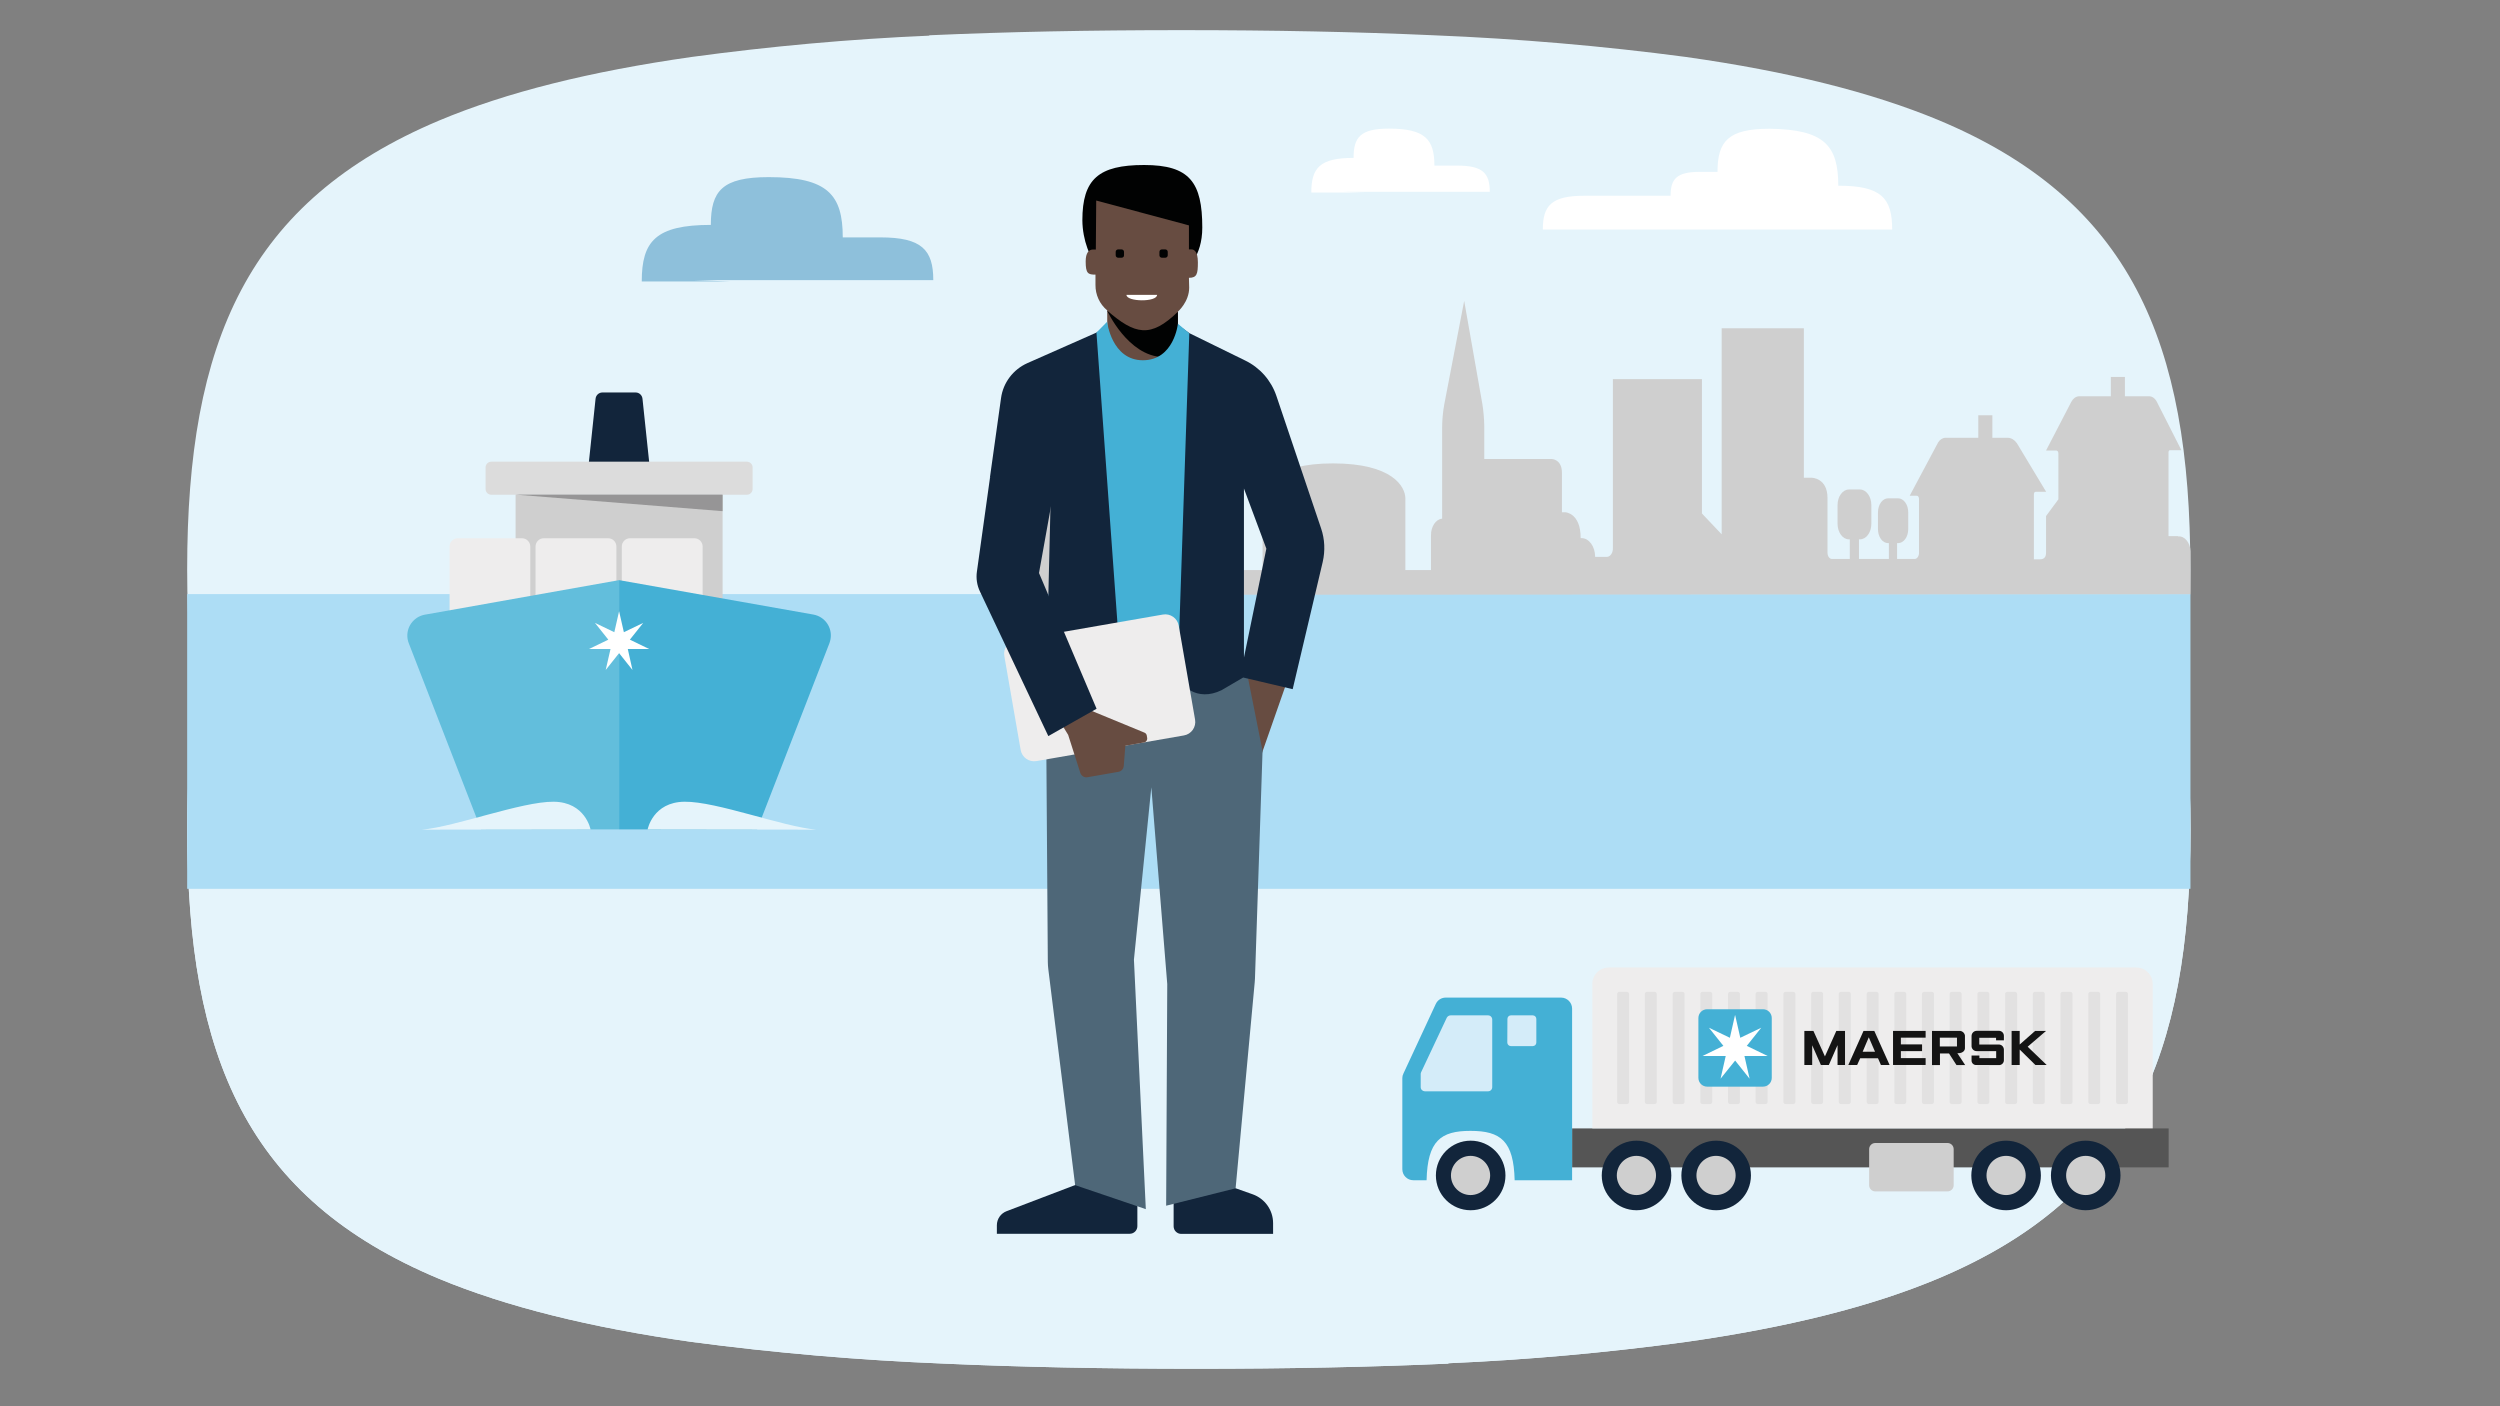 <?xml version="1.0" encoding="utf-8"?>
<!-- Generator: Adobe Illustrator 18.0.0, SVG Export Plug-In . SVG Version: 6.00 Build 0)  -->
<!DOCTYPE svg PUBLIC "-//W3C//DTD SVG 1.1//EN" "http://www.w3.org/Graphics/SVG/1.1/DTD/svg11.dtd">
<svg version="1.1" id="Layer_1" xmlns="http://www.w3.org/2000/svg" xmlns:xlink="http://www.w3.org/1999/xlink" x="0px" y="0px"
	 viewBox="0 0 2040.9 1148" enable-background="new 0 0 2040.9 1148" xml:space="preserve">
<rect x="0" y="0" width="2040.9" height="1148" fill="#808080" stroke="none"/>
<g>
	<g>
		<g>
			<defs>
				<path id="SVGID_19_" d="M976.5,236.8c74.8,0,143.5,1.4,205.9,4.2v0.7c65.1,2.8,129.8,8.7,194,17.4l0,0
					c83.5,11.8,151.3,28.8,205.9,51.8c156.8,66,205.9,181,205.9,366.4s-49.1,300.4-205.9,366.4c-54.6,22.9-122.5,39.9-205.9,51.8
					c-64.2,8.7-128.9,14.6-194,17.4v0.3c-62.8,2.8-131.2,4.2-205.9,4.2s-143.5-1.4-205.9-4.2c-69.3-2.8-138-8.7-205.9-17.7
					c-83.5-11.8-151.3-28.8-205.9-51.4l0,0c-157.3-65.6-205.9-181-205.9-366.8s48.6-301.1,205.9-366.8
					c54.6-22.9,122.5-39.6,205.9-51.4c68.3-9,137.1-15.3,205.9-17.7C833.4,238.2,901.7,236.8,976.5,236.8z"/>
			</defs>
			<use xlink:href="#SVGID_19_"  overflow="visible" fill="#E5F4FB"/>
			<clipPath id="SVGID_2_">
				<use xlink:href="#SVGID_19_"  overflow="visible"/>
			</clipPath>
			<path clip-path="url(#SVGID_2_)" fill="#E5F4FB" d="M1815.3,600.5H100.1c0,246.6,2.8,471.7,8.3,677.3H1807
				C1812.5,1071.8,1815.3,846.7,1815.3,600.5z"/>
		</g>
	</g>
</g>
<g>
	<g>
		<g>
			<defs>
				<path id="SVGID_21_" d="M964.5,905.2c-74.8,0-143.5-1.4-205.9-4.2v-0.7c-65.1-2.8-129.8-8.7-194-17.4l0,0
					c-83.5-11.8-151.3-28.8-205.9-51.8c-156.8-66-205.9-181-205.9-366.4s49.1-300.4,205.9-366.4c54.6-22.9,122.5-39.9,205.9-51.8
					c64.2-8.7,128.9-14.6,194-17.4v-0.3c62.8-2.8,131.2-4.2,205.9-4.2s143.5,1.4,205.9,4.2c69.3,2.8,138,8.7,205.9,17.7
					c83.5,11.8,151.3,28.8,205.9,51.4l0,0c157.3,65.6,205.9,181,205.9,366.8s-48.6,301.1-205.9,366.8
					c-54.6,22.9-122.5,39.6-205.9,51.4c-68.3,9-137.1,15.3-205.9,17.7C1107.6,903.8,1039.3,905.2,964.5,905.2z"/>
			</defs>
			<clipPath id="SVGID_4_">
				<use xlink:href="#SVGID_21_"  overflow="visible"/>
			</clipPath>
			<path clip-path="url(#SVGID_4_)" fill="#E5F4FB" d="M125.7,541.5h1715.2c0-246.6-2.8-471.7-8.3-677.3H134
				C128.5,70.2,125.7,295.3,125.7,541.5z"/>
		</g>
	</g>
</g>
<rect x="152.8" y="485" fill="#ADDDF5" width="1635.4" height="240.6"/>
<g>
	<rect x="1283.4" y="921.2" fill="#555555" width="487" height="31.8"/>
	<path fill="#44B0D5" d="M1145.7,876.4l26.4-56.8c1.5-3.2,4.6-5.2,8.1-5.2h94.2c4.9,0,9,4,9,9v140.1h-46.9
		c-0.8-32-11.3-40.3-36.1-40.3c-24.3,0-35,8.1-35.8,40.3h-10.8c-5,0-9-4-9-9v-74.4C1144.8,878.8,1145.1,877.6,1145.7,876.4z"/>
	<path fill="#EEEDED" d="M1299.9,921.1V803.3c0-7.5,6.1-13.5,13.5-13.5l0,0h430.5c7.5,0,13.5,6.1,13.5,13.5v117.8H1299.9z"/>
	<path fill="#E2E1E1" d="M1735.5,901.3h-6.3c-0.9,0-1.7-0.8-1.7-1.7v-88.2c0-0.9,0.8-1.7,1.7-1.7h6.3c0.9,0,1.7,0.8,1.7,1.7v88.2
		C1737.2,900.5,1736.4,901.3,1735.5,901.3z"/>
	<path fill="#E2E1E1" d="M1712.8,901.3h-6.3c-0.9,0-1.7-0.8-1.7-1.7v-88.2c0-0.9,0.8-1.7,1.7-1.7h6.3c0.9,0,1.7,0.8,1.7,1.7v88.2
		C1714.5,900.5,1713.8,901.3,1712.8,901.3z"/>
	<path fill="#E2E1E1" d="M1690.2,901.3h-6.4c-0.9,0-1.7-0.8-1.7-1.7v-88.2c0-0.9,0.8-1.7,1.7-1.7h6.4c0.9,0,1.7,0.8,1.7,1.7v88.2
		C1691.9,900.5,1691.2,901.3,1690.2,901.3L1690.2,901.3z"/>
	<path fill="#E2E1E1" d="M1667.6,901.3h-6.4c-0.9,0-1.7-0.8-1.7-1.7v-88.2c0-0.9,0.8-1.7,1.7-1.7h6.4c0.9,0,1.7,0.8,1.7,1.7v88.2
		C1669.2,900.5,1668.5,901.3,1667.6,901.3L1667.6,901.3z"/>
	<path fill="#E2E1E1" d="M1645,901.3h-6.4c-0.9,0-1.7-0.8-1.7-1.7v-88.2c0-0.9,0.8-1.7,1.7-1.7h6.4c0.9,0,1.7,0.8,1.7,1.7v88.2
		C1646.7,900.5,1646,901.3,1645,901.3L1645,901.3z"/>
	<path fill="#E2E1E1" d="M1622.3,901.3h-6.3c-0.9,0-1.7-0.8-1.7-1.7v-88.2c0-0.9,0.8-1.7,1.7-1.7h6.3c0.9,0,1.7,0.8,1.7,1.7v88.2
		C1624,900.5,1623.3,901.3,1622.3,901.3z"/>
	<path fill="#E2E1E1" d="M1599.7,901.3h-6.4c-0.9,0-1.7-0.8-1.7-1.7v-88.2c0-0.9,0.8-1.7,1.7-1.7h6.4c0.9,0,1.7,0.8,1.7,1.7v88.2
		C1601.4,900.5,1600.6,901.3,1599.7,901.3L1599.7,901.3z"/>
	<path fill="#E2E1E1" d="M1577.1,901.3h-6.4c-0.9,0-1.7-0.8-1.7-1.7v-88.2c0-0.9,0.8-1.7,1.7-1.7h6.4c0.9,0,1.7,0.8,1.7,1.7v88.2
		C1578.8,900.5,1578,901.3,1577.1,901.3C1577.1,901.3,1577.1,901.3,1577.1,901.3z"/>
	<path fill="#E2E1E1" d="M1554.5,901.3h-6.3c-0.9,0-1.7-0.8-1.7-1.7v-88.2c0-0.9,0.8-1.7,1.7-1.7h6.3c0.9,0,1.7,0.8,1.7,1.7v88.2
		C1556.1,900.5,1555.4,901.3,1554.5,901.3z"/>
	<path fill="#E2E1E1" d="M1531.9,901.3h-6.3c-0.9,0-1.7-0.8-1.7-1.7v-88.2c0-0.9,0.8-1.7,1.7-1.7h6.3c0.9,0,1.7,0.8,1.7,1.7v88.2
		C1533.5,900.5,1532.8,901.3,1531.9,901.3z"/>
	<path fill="#E2E1E1" d="M1509.2,901.3h-6.4c-0.9,0-1.7-0.8-1.7-1.7v-88.2c0-0.9,0.8-1.7,1.7-1.7h6.4c0.9,0,1.7,0.8,1.7,1.7v88.2
		C1510.9,900.5,1510.2,901.3,1509.2,901.3L1509.2,901.3z"/>
	<path fill="#E2E1E1" d="M1486.6,901.3h-6.3c-0.9,0-1.7-0.8-1.7-1.7v-88.2c0-0.9,0.8-1.7,1.7-1.7h6.3c0.9,0,1.7,0.8,1.7,1.7v88.2
		C1488.3,900.5,1487.5,901.3,1486.6,901.3z"/>
	<path fill="#E2E1E1" d="M1464,901.3h-6.4c-0.9,0-1.7-0.8-1.7-1.7v-88.2c0-0.9,0.8-1.7,1.7-1.7h6.4c0.9,0,1.7,0.8,1.7,1.7v88.2
		C1465.7,900.5,1464.9,901.3,1464,901.3L1464,901.3z"/>
	<path fill="#E2E1E1" d="M1441.3,901.3h-6.4c-0.9,0-1.7-0.8-1.7-1.7v-88.2c0-0.9,0.8-1.7,1.7-1.7h6.4c0.9,0,1.7,0.8,1.7,1.7v88.2
		C1443,900.5,1442.3,901.3,1441.3,901.3L1441.3,901.3z"/>
	<path fill="#E2E1E1" d="M1418.7,901.3h-6.3c-0.9,0-1.7-0.8-1.7-1.7v-88.2c0-0.9,0.8-1.7,1.7-1.7h6.3c0.9,0,1.7,0.8,1.7,1.7v88.2
		C1420.4,900.5,1419.7,901.3,1418.7,901.3z"/>
	<path fill="#E2E1E1" d="M1396.1,901.3h-6.3c-0.9,0-1.7-0.8-1.7-1.7v-88.2c0-0.9,0.8-1.7,1.7-1.7h6.3c0.9,0,1.7,0.8,1.7,1.7v88.2
		C1397.8,900.5,1397,901.3,1396.1,901.3z"/>
	<path fill="#E2E1E1" d="M1373.5,901.3h-6.3c-0.9,0-1.7-0.8-1.7-1.7v-88.2c0-0.9,0.8-1.7,1.7-1.7h6.3c0.9,0,1.7,0.8,1.7,1.7v88.2
		C1375.2,900.5,1374.4,901.3,1373.5,901.3z"/>
	<path fill="#E2E1E1" d="M1350.8,901.3h-6.3c-0.9,0-1.7-0.8-1.7-1.7v-88.2c0-0.9,0.8-1.7,1.7-1.7h6.3c0.9,0,1.7,0.8,1.7,1.7v88.2
		C1352.5,900.5,1351.8,901.3,1350.8,901.3z"/>
	<path fill="#E2E1E1" d="M1328.2,901.3h-6.3c-0.9,0-1.7-0.8-1.7-1.7v-88.2c0-0.9,0.8-1.7,1.7-1.7h6.3c0.9,0,1.7,0.8,1.7,1.7v88.2
		C1329.9,900.5,1329.1,901.3,1328.2,901.3z"/>
	<polygon fill="#141414" points="1473,869.4 1473,841.6 1480.4,841.6 1489.8,862.4 1499.1,841.6 1506.2,841.6 1506.2,869.4 
		1500.1,869.4 1500.1,853.2 1493,869.4 1486.5,869.4 1479.4,853.3 1479.4,869.4 	"/>
	<path fill="#141414" d="M1516.1,869.4h-7.2l12.4-27.8h8.8l12.5,27.8h-7.1l-2.4-5.5h-14.5L1516.1,869.4z M1530.7,858.6l-5.1-11.8
		l-5,11.8H1530.7z"/>
	<polygon fill="#141414" points="1545.4,869.4 1545.4,841.6 1572,841.6 1572,847.1 1551.8,847.1 1551.8,852.6 1569.1,852.6 
		1569.1,858.1 1551.8,858.1 1551.8,863.8 1572,863.8 1572,869.4 	"/>
	<path fill="#141414" d="M1577.2,869.4v-27.8h22.2c2.3-0.2,4.4,1.5,4.7,3.8c0,0.3,0,0.6,0,0.9v9.4c0,2.1-1.9,4.1-5.6,4.1h-0.6
		l6.4,9.7h-7.1l-6.1-9.5h-7.4v9.5H1577.2z M1583.6,854.3h14v-7.2h-14V854.3z"/>
	<path fill="#141414" d="M1615.8,869.4h-2.1c-2.1,0.3-4-1.2-4.2-3.3c0-0.3,0-0.5,0-0.8v-3.6h6.4v2.1h13.7v-5.7h-15.8
		c-2.2,0.1-4.1-1.6-4.3-3.8c0-0.1,0-0.2,0-0.2v-8.3c0-2.4,1.9-4.3,4.3-4.3h18c2.3,0,4.1,1.8,4.1,4.1c0,0.1,0,0.3,0,0.4v3.3h-6.4
		v-2.1h-13.7v5.5h15.7c2.4-0.1,4.3,1.7,4.4,4.1c0,0.1,0,0.3,0,0.4v7.9c0.2,2.2-1.3,4.1-3.5,4.4c-0.3,0-0.5,0-0.8,0L1615.8,869.4z"/>
	<polygon fill="#141414" points="1642.2,869.4 1642.2,841.6 1648.8,841.6 1648.8,852.7 1661.4,841.6 1670.3,841.6 1655.3,854.5 
		1670.8,869.4 1661.6,869.4 1648.8,856.8 1648.8,869.4 	"/>
	<path fill="#44B0D5" d="M1446.4,879.9c0,4-3.2,7.2-7.2,7.2l0,0h-45.5c-4,0-7.2-3.2-7.2-7.2v-48.8c0-4,3.2-7.2,7.2-7.2h45.5
		c4,0,7.2,3.2,7.2,7.2l0,0V879.9z"/>
	<polygon fill="#FFFFFF" points="1426,853.8 1437.8,839 1437.8,839 1420.7,847.2 1416.5,828.7 1416.4,828.7 1412.2,847.2 
		1395.1,839 1395.1,839 1406.9,853.8 1389.8,862.1 1389.9,862.1 1408.8,862.1 1404.6,880.6 1404.6,880.6 1416.5,865.8 1428.3,880.6 
		1428.3,880.6 1424.1,862.1 1443.1,862.1 1443.1,862.1 	"/>
	<path fill="#D4ECF9" d="M1230.5,851.1c0,1.6,1.3,2.8,2.8,2.9h18c1.6,0,2.9-1.3,2.9-2.9v-19.3c0-1.6-1.3-2.9-2.9-2.9h-17.9
		c-1.6,0-2.8,1.3-2.8,2.9L1230.5,851.1z"/>
	<path fill="#12253B" d="M1674.3,959.6c0,15.7,12.7,28.4,28.4,28.4s28.4-12.7,28.4-28.4c0-15.7-12.7-28.4-28.4-28.4l0,0
		C1687,931.2,1674.3,943.9,1674.3,959.6"/>
	<path fill="#CFCFCF" d="M1686.7,959.6c0,8.8,7.1,16,16,16c8.8,0,16-7.1,16-16c0-8.8-7.1-16-16-16c0,0,0,0,0,0
		C1693.8,943.6,1686.7,950.7,1686.7,959.6C1686.7,959.6,1686.7,959.6,1686.7,959.6"/>
	<path fill="#12253B" d="M1609.3,959.6c0,15.7,12.7,28.4,28.4,28.4c15.7,0,28.4-12.7,28.4-28.4c0-15.7-12.7-28.4-28.4-28.4l0,0
		C1622,931.2,1609.3,943.9,1609.3,959.6"/>
	<path fill="#CFCFCF" d="M1621.7,959.6c0,8.8,7.2,16,16,16s16-7.2,16-16c0-8.8-7.2-16-16-16l0,0
		C1628.8,943.6,1621.7,950.7,1621.7,959.6"/>
	<path fill="#12253B" d="M1372.6,959.6c0,15.7,12.7,28.4,28.4,28.4s28.4-12.7,28.4-28.4s-12.7-28.4-28.4-28.4l0,0
		C1385.3,931.2,1372.6,943.9,1372.6,959.6"/>
	<path fill="#CFCFCF" d="M1384.9,959.6c0,8.8,7.1,16,16,16c8.8,0,16-7.1,16-16c0-8.8-7.1-16-16-16c0,0,0,0,0,0
		C1392.1,943.6,1384.9,950.7,1384.9,959.6"/>
	<path fill="#12253B" d="M1307.6,959.6c0,15.7,12.7,28.4,28.4,28.4s28.4-12.7,28.4-28.4s-12.7-28.4-28.4-28.4l0,0
		C1320.3,931.2,1307.6,943.9,1307.6,959.6"/>
	<path fill="#CFCFCF" d="M1319.9,959.6c0,8.8,7.2,16,16,16c8.8,0,16-7.2,16-16c0-8.8-7.2-16-16-16l0,0
		C1327.1,943.6,1319.9,950.7,1319.9,959.6"/>
	<path fill="#12253B" d="M1172.2,959.6c0,15.7,12.7,28.4,28.4,28.4s28.4-12.7,28.4-28.4s-12.7-28.4-28.4-28.4l0,0
		C1184.9,931.2,1172.2,943.9,1172.2,959.6"/>
	<path fill="#CFCFCF" d="M1184.5,959.6c0,8.8,7.2,16,16,16c8.8,0,16-7.2,16-16c0-8.8-7.2-16-16-16l0,0
		C1191.7,943.6,1184.5,950.7,1184.5,959.6"/>
	<path fill="#CFCFCF" d="M1589.9,972.6h-59c-2.7,0-5-2.2-5-5v-29.5c0-2.7,2.2-5,5-5h59c2.7,0,5,2.2,5,5v29.5
		C1594.9,970.4,1592.6,972.6,1589.9,972.6z"/>
	<path fill="#D4ECF9" d="M1163.1,890.9h51.7c1.9,0,3.4-1.5,3.4-3.4v-55.2c0-1.9-1.5-3.4-3.4-3.4h-30.6c-1.3,0-2.5,0.8-3.1,1.9
		l-21,44.6c-0.2,0.5-0.3,0.9-0.3,1.4v10.7C1159.8,889.4,1161.3,890.8,1163.1,890.9z"/>
</g>
<g>
	<path fill="#CFCFCF" d="M893.3,442.4v-32.7h-20.8v-8.6h5.2c3.3,0,5.6-4.3,5.6-10.5h-20.5c-0.6-4.7-2.6-21.4-3.3-24.6
		c-0.4-3.1-2.6-5.2-4.9-4.7h-8.3c-2.4,0.2-4.4,2.6-4.9,5.9l-2.6,23.4h-22.2c0,5.5,2.1,10.5,5.6,10.5h5.7v8.6h-19.5v32.7h-3.9
		c0,0-1.3,29.7,6,42.1h81c0,0,6.2-9,6.2-42.1H893.3z"/>
	<path fill="#CFCFCF" d="M1778,437.7c-5.8,0-7.7,0-7.7,0V370c0,0-0.3-2.5,1.3-2.5h9.2l-20-39.4c-1.5-3-4-4.7-6.6-4.6h-19.5v-15.8
		h-11.5v15.8H1697c-2.4,0.2-4.7,1.9-6.1,4.6l-20.6,39.7h8.3c0,0,1.8,0,1.8,2.5v37.3l-10.1,13.7v30c0,2.9-1.1,5.3-4.9,5.3h-5V404
		c0,0-0.2-2.5,1.4-2.5h8.6l-23.9-39.7c-1.9-2.7-4.5-4.3-7.2-4.4h-12.8V339H1615v18.4h-26.8c-2.3,0-4.5,1.4-6,3.8l-23.2,43.5h5.8
		c1,0,1.8,1.1,1.8,2.5c0,0,0,0.1,0,0.1v43.4c0.2,2.8-1.2,5.3-3.2,5.6c0,0-0.1,0-0.1,0h-68.1c-2-0.3-3.4-2.7-3.3-5.4
		c0-10.1,0-31.9,0-44.3c0-16.6-13-16.6-13-16.6h-6.3V268h-67.1v168.2l-16.1-17V309.5h-72.7v138.1c0.1,3.7-2.1,6.9-4.8,7
		c-0.1,0-0.3,0-0.4,0h-9.3c0-8.5-5-15.3-11.1-15.3c-0.2,0-0.5,0-0.7,0c0-20.6-12.5-21.1-12.5-21.1h-2.8v-32.3
		c0-11-8.3-11.2-8.3-11.2h-55.1v-27c-0.1-5.9-0.6-11.7-1.5-17.5l-14.9-84.6l-16.2,84.2c-1.2,6.5-1.8,13.1-1.8,19.8v73.8
		c-5.2,0.5-9.2,6.5-9.1,13.7v28.3H917.4c-18.3,0-18.6,20.2-18.6,20.2l889.5-0.5v-35.1c-0.4-7.2-4.9-12.6-10.2-12.1"/>
	<rect x="977.2" y="454.1" fill="#CFCFCF" width="10" height="12.5"/>
	<rect x="977.2" y="439.1" fill="#CFCFCF" width="10" height="12.5"/>
	<rect x="988.9" y="454.1" fill="#CFCFCF" width="9.9" height="12.5"/>
	<rect x="988.9" y="439.1" fill="#CFCFCF" width="9.9" height="12.5"/>
	<rect x="1000.6" y="454.1" fill="#CFCFCF" width="9.9" height="12.5"/>
	<rect x="1000.6" y="439.1" fill="#CFCFCF" width="9.9" height="12.5"/>
	<path fill="#CFCFCF" d="M1030.7,467.2V407c0-9.7,9.1-28.7,57.5-28.7s59.1,18.9,59.1,28.7V466"/>
	<rect x="1040.5" y="415.6" fill="#CFCFCF" width="32" height="49.3"/>
	<rect x="1079.6" y="415.6" fill="#CFCFCF" width="32" height="49.3"/>
	<rect x="1106.9" y="451.6" fill="#CFCFCF" width="10.1" height="13.8"/>
	<rect x="1094.4" y="451.6" fill="#CFCFCF" width="10.2" height="13.8"/>
	<rect x="940" y="438.6" fill="#CFCFCF" width="10.4" height="13"/>
	<rect x="944.7" y="420.7" fill="#CFCFCF" width="1" height="18.7"/>
	<rect x="1510.1" y="420.3" fill="#CFCFCF" width="7.5" height="50"/>
	<path fill="#CFCFCF" d="M1509.4,399.6h9c5.1,0,9.3,5.7,9.3,12.7v15.3c0,7-4.1,12.7-9.3,12.7h-9c-5.1,0-9.3-5.7-9.3-12.7v-15.3
		C1500.1,405.3,1504.3,399.6,1509.4,399.6z"/>
	<rect x="1542" y="425.4" fill="#CFCFCF" width="6.7" height="44.9"/>
	<path fill="#CFCFCF" d="M1541.4,406.8h8.1c4.6,0,8.3,5.1,8.3,11.4V432c0,6.3-3.7,11.4-8.3,11.4h-8.1c-4.6,0-8.3-5.1-8.3-11.4v-13.7
		C1533.1,411.9,1536.8,406.8,1541.4,406.8z"/>
	<path fill="#CFCFCF" d="M962.6,467.3c0,2.3-1.3,4.1-3,4.1l0,0h-28.3c-1.6,0-3-1.8-3-4.1l0,0v-45.1c0-2.2,1.3-4.1,2.9-4.1
		c0,0,0,0,0,0h28.3c1.6,0,3,1.8,3,4c0,0,0,0,0,0V467.3z M957,426h-23.3V472H957V426z"/>
	<path fill="#CFCFCF" d="M929.4,460.2h3.7c1.6,0,3,1.8,3,4.1v6.2c0,2.3-1.3,4.1-3,4.1h-3.7c-1.6,0-3-1.8-3-4.1v-6.2
		C926.4,462,927.7,460.2,929.4,460.2z"/>
	<path fill="#CFCFCF" d="M958,460.2h3.7c1.6,0,3,1.8,3,4.1v6.2c0,2.3-1.3,4.1-3,4.1H958c-1.6,0-3-1.8-3-4.1v-6.2
		C955,462,956.3,460.2,958,460.2z"/>
</g>
<g>
	<path fill="#010202" d="M883.6,179.8c0-33.6,13.3-45.1,50.4-45.1c37.2,0,47.5,14.1,47.5,51.1c0,24.1-13,33.5-13,33.5
		c-0.1-4.8-1.3-28.9-1.3-28.9l-67.7-14.2c0,0-0.7,41.3-2.9,40.1C890.1,212.4,883.7,195.9,883.6,179.8"/>
	<path fill="#674C41" d="M894.9,163.7l-0.3,40h-2.3c-3.3,0-6,2.6-6,9.7c0,10,2,10.8,8,10.8v8.3c-0.1,8.1,3.4,15.8,9.6,20.9v12
		l6.6,34.3L955,299l6.6-32.3v-12.3c0,0,9.2-8,9.2-19.6c0-3-0.2-4.3-0.2-8c6.6,0,7.3-3.3,7.3-12.6c0-9.3-3.3-10.6-5.3-10.6h-2V184
		L894.9,163.7z"/>
	<path fill="#010202" d="M915.6,210.4h-2.8c-1.1,0-2-0.9-2-2v-2.8c0-1.1,0.9-2,2-2h2.8c1.1,0,2,0.9,2,2v2.8
		C917.7,209.5,916.8,210.4,915.6,210.4"/>
	<path fill="#010202" d="M951.3,210.4h-2.8c-1.1,0-2-0.9-2-2v-2.8c0-1.1,0.9-2,2-2h2.8c1.1,0,2,0.9,2,2v2.8
		C953.3,209.5,952.4,210.4,951.3,210.4"/>
	<path fill="#010202" d="M961.6,254.5v20.3c0,0-11.5,16.7-12.3,16.7c-28.6-0.8-45.5-38-45.5-38C926.6,273.3,939.3,276.2,961.6,254.5
		"/>
	<polygon fill="#674C41" points="1027,624 1050.3,557.4 1017.7,546.2 994.4,612.8 	"/>
	<path fill="#12253B" d="M928.5,977.6v23.4c0,3.4-2.8,6.2-6.2,6.2c0,0,0,0,0,0H813.8v-6.9c0-5.2,3.2-9.8,8.1-11.6l68.2-26
		L928.5,977.6z"/>
	<path fill="#12253B" d="M1039.3,998.5v8.8h-75c-3.4,0-6.2-2.8-6.2-6.2c0,0,0,0,0,0v-26.8l29.8-11.6l34.8,12.3
		C1032.7,978.6,1039.3,988,1039.3,998.5z"/>
	<path fill="#4E6778" d="M853.7,534.8h161.4l15.6,78.3l-6.2,185.9c0,1-0.1,1.9-0.2,2.9l-15.6,168.2L952,984.3l0.9-180.9l-13-160.7
		l-14.2,140.7l9.7,203.7l-57.7-19.6l-21.9-176.3c-0.2-1.9-0.4-3.9-0.4-5.8l-1.6-228.9"/>
	<path fill="#FFFFFF" d="M944.6,240.7h-25C919.6,246.5,944.6,246.8,944.6,240.7"/>
	<path fill="#12253B" d="M961.6,547.1c0,13,15.9,26.1,35.7,16.3l17.6-10.3l40.4,9.5l24.5-103.8c2.1-9.1,1.7-18.6-1.3-27.4
		l-36.5-108.2c-4.3-12.7-13.5-23.1-25.5-28.9L971,272l-8.7-6.2l1,16.6l-30.1,39.7l-28.5-31.9l-2.3-23.5l-7.3,4.8l-56.3,24.9
		c-11.7,5.2-19.9,16-21.6,28.6l-9.1,65l49.8,9.5l-4.1,171l21.7,0.3c13.1,0,19.4-5.9,19.4-19.4l0.4-15.7h66.3 M1015.5,536.9V398.8
		l18.3,49.1L1015.5,536.9z"/>
	<path fill="#44B0D5" d="M914.2,535.8l47.4,11.3l9.3-275l-9.3-7.8c0,0-3.1,29.8-28.6,29.8s-29.2-31.4-29.2-31.4l-8.7,8.8
		L914.2,535.8z"/>
	<path fill="#EEEDED" d="M829.1,522.6l120.2-20.9c6.1-1.1,12,3,13,9.2l13.3,76.5c1.1,6.1-3,12-9.2,13l-120.2,20.9
		c-6.1,1.1-12-3-13-9.2l-13.3-76.5C818.8,529.5,822.9,523.6,829.1,522.6z"/>
	<path fill="#674C41" d="M867.7,592.9l14.9-16.1l51.7,21.3c1,0.4,1.7,1.3,1.9,2.4l0.3,1.9c0.3,1.7-0.8,3.4-2.5,3.7c0,0-0.1,0-0.1,0
		l-15.2,2.7l-1.3,16.5c-0.2,2.4-2,4.4-4.4,4.8l-25.2,4.4c-2.6,0.5-5.1-1.1-5.9-3.6l-9.9-31L867.7,592.9z"/>
	<path fill="#12253B" d="M808.2,389.9l-10.7,76.8c-0.8,5.5,0.1,11.2,2.5,16.2l55.8,118l39.4-22.3l-47-110.8l14-78L808.2,389.9z"/>
</g>
<g>
	<rect x="420.9" y="403.8" fill="#CFCFCF" width="169" height="129.4"/>
	<path fill="#EEEDED" d="M432.9,505.4v-59.2c0-3.8-3.1-6.8-6.8-6.8h-52.3c-3.8,0-6.8,3-6.8,6.8c0,0,0,0,0,0v59.2H432.9z"/>
	<path fill="#EEEDED" d="M503.2,505.4v-59.2c0-3.8-3-6.8-6.8-6.8c0,0,0,0,0,0H444c-3.8,0-6.8,3-6.8,6.8c0,0,0,0,0,0v59.2H503.2z"/>
	<path fill="#EEEDED" d="M573.6,505.4v-59.2c0-3.8-3-6.8-6.8-6.8c0,0,0,0,0,0h-52.4c-3.8,0-6.8,3-6.8,6.8c0,0,0,0,0,0v59.2H573.6z"
		/>
	<path fill="#62BEDC" d="M392.7,677.1h112.7V473.6l-158.6,28.2c-9.4,1.7-15.7,10.7-14,20.1c0.2,1.1,0.5,2.2,0.9,3.2L392.7,677.1"/>
	<path fill="#44B0D5" d="M618.1,677.1H505.4V473.6L664,501.7c9.4,1.7,15.7,10.6,14,20.1c-0.2,1.1-0.5,2.2-0.9,3.3L618.1,677.1"/>
	<path fill="#12253B" d="M525.2,390.4h-39.5c-3.1,0-5.6-2.5-5.7-5.6c0-0.2,0-0.4,0-0.6l6.2-58.7c0.3-2.9,2.7-5.1,5.6-5.1h27.1
		c2.9,0,5.3,2.2,5.6,5.1l6.2,58.7c0.3,3.1-1.9,5.9-5.1,6.2C525.5,390.4,525.3,390.4,525.2,390.4z"/>
	<path fill="#DCDCDC" d="M401.1,376.9h208.6c2.6,0,4.7,2.1,4.7,4.7v17.6c0,2.6-2.1,4.7-4.7,4.7H401.1c-2.6,0-4.7-2.1-4.7-4.7v-17.6
		C396.4,379,398.5,376.9,401.1,376.9z"/>
	<path fill="#E5F4FB" d="M528.7,677.1c0,0,4.2-22.4,30.2-22.6c26-0.3,80.1,20.4,107.5,22.8L528.7,677.1z"/>
	<path fill="#E5F4FB" d="M482.1,677.1c0,0-4.2-22.4-30.2-22.6s-80.1,20.4-107.5,22.8L482.1,677.1z"/>
	<polygon fill="#969596" points="420.9,403.8 589.9,417.3 589.9,403.8 	"/>
	<polygon fill="#FFFFFF" points="514.2,522.2 525.1,508.5 525.1,508.5 509.3,516.1 505.4,499 505.4,499 501.5,516.1 485.7,508.5 
		485.7,508.5 496.6,522.2 480.9,529.8 480.9,529.8 498.4,529.8 494.5,546.8 494.5,546.9 505.4,533.2 516.3,546.9 516.3,546.8 
		512.5,529.8 529.9,529.8 529.9,529.8 	"/>
</g>
<path fill="#FFFFFF" d="M1500.7,151.6c35.2,0,44,10.1,44,35.8h-285.2c0-19.5,6.9-27.6,33.9-27.6h70.4c0-13.8,5-19.5,23.9-19.5h14.4
	c0-25.1,8.8-35.2,42.7-35.2C1489.4,105.7,1500.7,118.9,1500.7,151.6z"/>
<path fill="#FFFFFF" d="M1115.1,157.2h-44.6c0-20.1,6.9-28.3,34.5-28.3l0,0c0-17,5.7-23.9,28.9-23.9c29.5,0,37.1,8.8,37.1,30.2h18.8
	c20.7,0,26.4,6.3,26.4,21.4h-119.3"/>
<path fill="#8EC0DB" d="M596.7,229.8h-72.8c0-32.8,11.3-46.2,56.4-46.2l0,0c0-27.7,9.2-39,47.2-39c48.2,0,60.5,14.4,60.5,49.2h30.8
	c33.8,0,43.1,10.3,43.1,34.9H566.9"/>
</svg>
